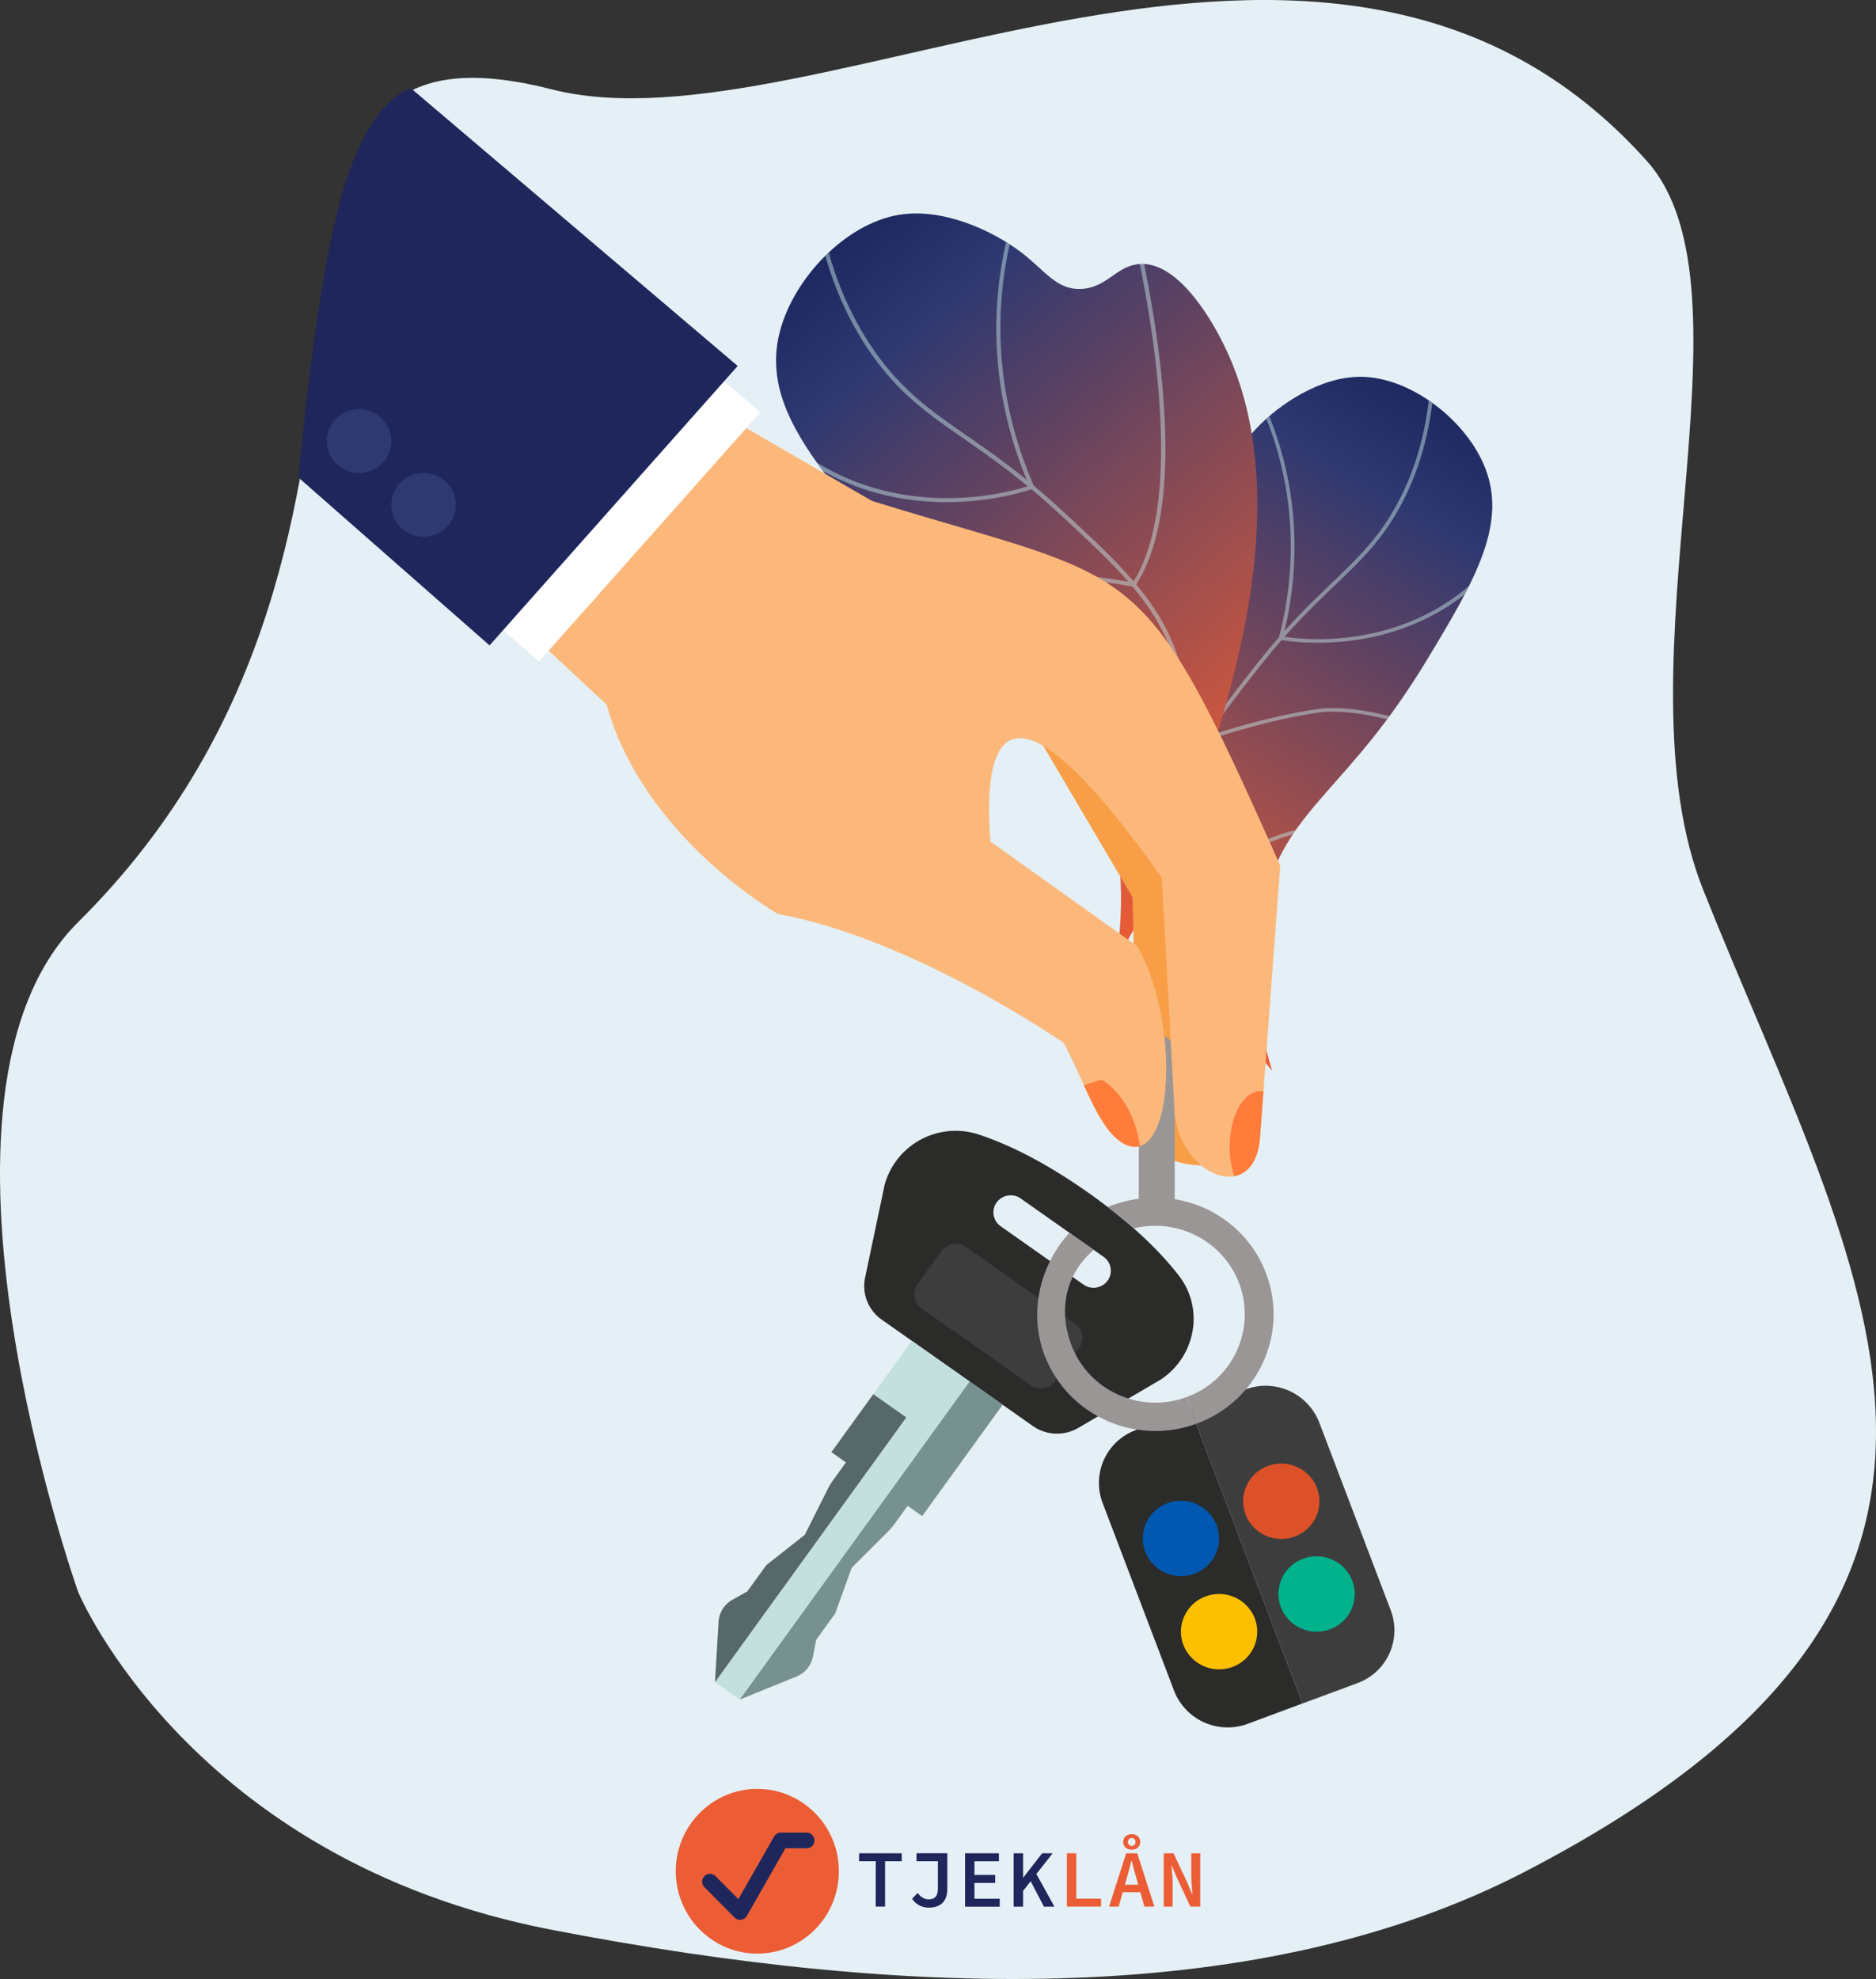 <svg xmlns="http://www.w3.org/2000/svg" xmlns:xlink="http://www.w3.org/1999/xlink" width="1198.89" height="1264.596" viewBox="0 0 1198.89 1264.596">
  <rect x="0" y="0" width="1198.89" height="1264.596" fill="#333333" stroke="none"/>
  <defs>
    <linearGradient id="linear-gradient" x1="0.5" y1="1" x2="0.5" gradientUnits="objectBoundingBox">
      <stop offset="0" stop-color="#c0dfdd"/>
      <stop offset="0" stop-color="#1d275f"/>
      <stop offset="0.174" stop-color="#2f3971"/>
      <stop offset="1" stop-color="#ec5d35"/>
    </linearGradient>
    <clipPath id="clip-path">
      <path id="Path_83202" data-name="Path 83202" d="M0,0C21.64,19.419,50,50.774,61.854,94.341c15.543,57.138-10.97,85.081-11.3,181.095-.207,60.709.327,103.079,33.537,126.634,26.025,18.459,69,23.154,95.7,7.423,22.2-13.08,35.756-41.813,40.29-62.463,3.694-16.829,1.592-29.178,12.72-37.794,11.372-8.805,23.147-3.326,33.721-9.79,21.444-13.108,10.808-58.743,9.089-66.118C256.493,151.285,174.973,94.091,139.08,69.529,109.4,49.221,63.353,21.981,0,0Z" fill="#c0dfdd"/>
    </clipPath>
    <linearGradient id="linear-gradient-2" y1="0" y2="1" xlink:href="#linear-gradient"/>
    <clipPath id="clip-path-2">
      <path id="Path_83208" data-name="Path 83208" d="M0,464.381c23.984-21.522,55.419-56.272,68.553-104.559C85.78,296.5,56.4,265.527,56.032,159.114,55.8,91.83,56.395,44.871,93.2,18.765,122.044-1.694,169.673-6.9,199.269,10.538c24.608,14.5,39.629,46.342,44.653,69.228,4.094,18.651,1.765,32.338,14.1,41.888,12.6,9.759,25.654,3.686,37.373,10.851,23.766,14.528,11.978,65.1,10.073,73.278C284.273,296.711,193.924,360.1,154.143,387.321,121.252,409.83,70.215,440.019,0,464.381Z" fill="#c0dfdd"/>
    </clipPath>
  </defs>
  <g id="Group_75522" data-name="Group 75522" transform="translate(7403.481 -3907.053)">
    <g id="Group_75515" data-name="Group 75515">
      <path id="Path_87415" data-name="Path 87415" d="M572.651,1462.829c-231.146-44.662-302.536-215.779-302.536-215.779s-112.44-316.586,0-428.163c254.966-253.01,60.338-593.832,302.536-532.119,169.781,43.261,497.526-180.278,699.9,45.747,74.271,82.951-21.041,322.685,36.068,465.849,98.954,248.062,233.226,447.421-113.919,627.332C1027.375,1512.414,803.8,1507.491,572.651,1462.829Z" transform="translate(-7623.623 3677.366)" fill="#e4f0f5"/>
      <g id="Group_75512" data-name="Group 75512" transform="translate(-6590.442 4591.418) rotate(-149)">
        <path id="Path_83197" data-name="Path 83197" d="M0,0C21.64,19.419,50,50.774,61.854,94.341c15.543,57.138-10.97,85.081-11.3,181.095-.207,60.709.327,103.079,33.537,126.634,26.025,18.459,69,23.154,95.7,7.423,22.2-13.08,35.756-41.813,40.29-62.463,3.694-16.829,1.592-29.178,12.72-37.794,11.372-8.805,23.147-3.326,33.721-9.79,21.444-13.108,10.808-58.743,9.089-66.118C256.493,151.285,174.973,94.091,139.08,69.529,109.4,49.221,63.353,21.981,0,0Z" transform="translate(0 0)" fill="url(#linear-gradient)"/>
        <g id="Group_72215" data-name="Group 72215" transform="translate(0 0)" clip-path="url(#clip-path)">
          <g id="Group_72214" data-name="Group 72214" transform="translate(-25.774 -15.995)" opacity="0.5" style="mix-blend-mode: soft-light;isolation: isolate">
            <g id="Group_72210" data-name="Group 72210" transform="translate(0 0)">
              <path id="Path_83198" data-name="Path 83198" d="M.946,0,0,2.053C67.17,27.142,150.783,72.015,167.662,143.312c6.207,26.216,2.792,53.136-1.934,90.4-3.774,29.754-9.43,50.534-14.42,68.868-6.53,23.994-11.689,42.946-9.466,70.722,2.255,28.182,11.608,56.388,27.8,83.835l2.181-1.042c-16.028-27.172-25.286-55.081-27.516-82.952-2.194-27.427,2.922-46.229,9.4-70.034,5.008-18.4,10.683-39.252,14.475-69.14,4.574-36.064,8.187-64.545,1.9-91.117-8.046-33.988-32.034-65.282-71.3-93.014C72.273,31.114,39.358,14.347.946,0Z" fill="#c0dfdd"/>
            </g>
            <g id="Group_72211" data-name="Group 72211" transform="translate(68.039 254.399)">
              <path id="Path_83199" data-name="Path 83199" d="M96.365,0,95.071.467c-.224.081-22.634,8.3-45.405,28.167C28.649,46.968,2.974,79.268,0,129.021l2.465.119C5.4,80.106,30.685,48.288,51.383,30.231a162.052,162.052,0,0,1,43.325-27.2c16.343,54.378,47.369,89.06,70.608,108.622,25.4,21.382,47.3,29.847,47.52,29.93l.961-2.047c-.214-.082-21.788-8.434-46.881-29.579C143.768,90.449,112.8,55.75,96.722,1.214Z" transform="translate(0 0)" fill="#c0dfdd"/>
            </g>
            <g id="Group_72212" data-name="Group 72212" transform="translate(24.363 173.767)">
              <path id="Path_83200" data-name="Path 83200" d="M147.4,0l-.528.653C146.646.933,123.9,28.922,95,52.959,66.292,76.832.66,83.622,0,83.688L.272,85.9c2.726-.271,67.1-6.941,96.4-31.3C123.285,32.458,144.706,7,148.329,2.618c67.834,20.988,136.1,167.264,136.787,168.745l2.279-.854a698.317,698.317,0,0,0-43.228-77.295C209.616,40.08,177.346,8.8,148.253.251Z" transform="translate(0)" fill="#c0dfdd"/>
            </g>
            <g id="Group_72213" data-name="Group 72213" transform="translate(58.568 57.321)">
              <path id="Path_83201" data-name="Path 83201" d="M49.946,0l1.163,1.952C67.686,29.788,64.168,58.459,40.651,87.165,23.037,108.668.229,122.073,0,122.206l1.34,1.866c.232-.135,23.419-13.763,41.3-35.588,23.234-28.362,27.29-57.908,11.8-85.592a454.51,454.51,0,0,1,72.842,18.774c39.027,13.457,94.54,38.494,137.371,81.352l83.262,83.317,1.834-1.487-83.262-83.316C223.306,58.329,167.4,33.114,128.1,19.569,85.53,4.9,52.705.371,52.379.328Z" transform="translate(0)" fill="#c0dfdd"/>
            </g>
          </g>
        </g>
      </g>
      <g id="Group_75513" data-name="Group 75513" transform="matrix(0.766, -0.643, 0.643, 0.766, -6988.54, 4164.407)">
        <path id="Path_83203" data-name="Path 83203" d="M0,464.381c23.984-21.522,55.419-56.272,68.553-104.559C85.78,296.5,56.4,265.527,56.032,159.114,55.8,91.83,56.395,44.871,93.2,18.765,122.044-1.694,169.673-6.9,199.269,10.538c24.608,14.5,39.629,46.342,44.653,69.228,4.094,18.651,1.765,32.338,14.1,41.888,12.6,9.759,25.654,3.686,37.373,10.851,23.766,14.528,11.978,65.1,10.073,73.278C284.273,296.711,193.924,360.1,154.143,387.321,121.252,409.83,70.215,440.019,0,464.381Z" transform="translate(0 0)" fill="url(#linear-gradient-2)"/>
        <g id="Group_72222" data-name="Group 72222" transform="translate(0 0)" clip-path="url(#clip-path-2)">
          <g id="Group_72221" data-name="Group 72221" transform="translate(-28.566 -24.534)" opacity="0.5" style="mix-blend-mode: soft-light;isolation: isolate">
            <g id="Group_72217" data-name="Group 72217" transform="translate(0 0)">
              <path id="Path_83204" data-name="Path 83204" d="M1.049,506.643,0,504.368c74.445-27.807,167.114-77.54,185.82-156.559,6.879-29.055,3.095-58.891-2.144-100.186-4.183-32.976-10.451-56.007-15.982-76.327C160.457,144.7,154.74,123.7,157.2,92.915,159.7,61.68,170.069,30.419,188.012,0l2.417,1.155c-17.764,30.114-28.025,61.046-30.5,91.936-2.432,30.4,3.238,51.236,10.419,77.619,5.55,20.391,11.84,43.5,16.042,76.628,5.069,39.97,9.074,71.536,2.1,100.985-8.917,37.669-35.5,72.352-79.02,103.088C80.1,472.159,43.621,490.742,1.049,506.643Z" fill="#c0dfdd"/>
            </g>
            <g id="Group_72218" data-name="Group 72218" transform="translate(75.409 67.777)">
              <path id="Path_83205" data-name="Path 83205" d="M106.8,156.915l-1.435-.518c-.248-.09-25.086-9.2-50.323-31.218C31.752,104.86,3.3,69.062,0,13.92l2.732-.132C5.98,68.133,34.008,103.4,56.948,123.41a179.6,179.6,0,0,0,48.017,30.147c18.113-60.267,52.5-98.706,78.255-120.386C211.373,9.474,235.646.092,235.887,0l1.065,2.269c-.238.091-24.148,9.348-51.959,32.782C159.338,56.67,125.015,95.127,107.2,155.57Z" transform="translate(0 0)" fill="#c0dfdd"/>
            </g>
            <g id="Group_72219" data-name="Group 72219" transform="translate(27.002 124.134)">
              <path id="Path_83206" data-name="Path 83206" d="M163.365,189.923l-.586-.724c-.251-.31-25.463-31.331-57.5-57.971C73.472,104.77.731,97.244,0,97.171l.3-2.448c3.021.3,74.371,7.693,106.839,34.695,29.5,24.532,53.238,52.747,57.253,57.6C239.574,163.76,315.236,1.642,316,0l2.526.946a773.942,773.942,0,0,1-47.91,85.666c-38.293,58.889-74.058,93.554-106.3,103.032Z" transform="translate(0 0)" fill="#c0dfdd"/>
            </g>
            <g id="Group_72220" data-name="Group 72220" transform="translate(64.911 236.598)">
              <path id="Path_83207" data-name="Path 83207" d="M55.355,206.516l1.289-2.164c18.373-30.851,14.474-62.626-11.59-94.442C25.532,86.079.253,71.222,0,71.075l1.486-2.068c.257.15,25.955,15.254,45.77,39.442,25.751,31.433,30.246,64.18,13.073,94.862A503.735,503.735,0,0,0,141.06,182.5c43.254-14.914,104.779-42.664,152.248-90.163L385.589,0l2.033,1.648-92.28,92.34c-47.851,47.882-109.816,75.828-153.371,90.84-47.178,16.26-83.558,21.277-83.92,21.325Z" transform="translate(0 0)" fill="#c0dfdd"/>
            </g>
          </g>
        </g>
      </g>
      <g id="Group_75511" data-name="Group 75511" transform="translate(-7911.271 4014.636)">
        <path id="Path_72750" data-name="Path 72750" d="M2359.842,1420.265c3.961,134.445-4.5,171.5,47.462,171.5V1389.869l-120.022-92.7Z" transform="translate(-1128.318 -954.56)" fill="#f79e46"/>
        <path id="Path_72751" data-name="Path 72751" d="M2292.338,1487.869a11.478,11.478,0,0,0,22.954,0v-97.932a11.478,11.478,0,0,0-22.954,0Z" transform="translate(-1056.775 -825.193)" fill="#9b9696"/>
        <path id="Path_72752" data-name="Path 72752" d="M2289.183,1491.657l12.5-59.368A47.059,47.059,0,0,1,2361.231,1400c18.318,5.954,41.741,17.047,70.229,37.1,21.212,14.921,42.7,33.08,58.409,53.46,16.114,21.071,10.58,51.222-11.546,66.083l-52.83,30.969a26.979,26.979,0,0,1-29.143-1.193l-48.26-33.98-48.264-33.97a26.209,26.209,0,0,1-10.644-26.809m86.636-32.874,52.976,37.3a11.165,11.165,0,0,0,15.4-2.549,10.824,10.824,0,0,0-2.586-15.191l-52.967-37.3a11.155,11.155,0,0,0-15.391,2.536,10.834,10.834,0,0,0,2.57,15.2" transform="translate(-1228.546 -782.796)" fill="#2b2b2a"/>
        <path id="Path_72753" data-name="Path 72753" d="M2315.118,1461.5l69.823,49.162a11.275,11.275,0,0,0,15.55-2.566l15.426-21.34a10.943,10.943,0,0,0-2.606-15.346l-69.826-49.156a11.288,11.288,0,0,0-15.553,2.565l-15.416,21.341a10.925,10.925,0,0,0,2.6,15.339" transform="translate(-1218.458 -733.071)" fill="#3d3d3d"/>
        <path id="Path_72754" data-name="Path 72754" d="M2495.316,1465.516l-131.867,182.431-15.048,20.817-15.825-11.135,122.279-169.162-21.1-14.848,24.648-34.093Z" transform="translate(-1367.868 -690.306)" fill="#c3e0df"/>
        <path id="Path_72755" data-name="Path 72755" d="M2446.173,1450.133l-26.781,37.05,9.3,6.544-8.018,11.1a43.607,43.607,0,0,0-3.7,6.095L2402.385,1540l-24.563,19.338-12.146,16.805-9.531,5.345a17.32,17.32,0,0,0-8.841,14.045L2345,1634.142l122.275-169.161Z" transform="translate(-1380.286 -666.821)" fill="#566868"/>
        <path id="Path_72756" data-name="Path 72756" d="M2494.111,1462.464l-51.423,71.143-9.3-6.542-8.022,11.1a45.94,45.94,0,0,1-4.642,5.439l-23.11,23.073-10.538,29.21-12.149,16.8-2.023,10.627a17.35,17.35,0,0,1-10.573,12.825l-36.234,14.716,146.912-203.244Z" transform="translate(-1345.561 -672.401)" fill="#779191"/>
        <path id="Path_72757" data-name="Path 72757" d="M2249.228,1463.759l71.443,187.7,35.01-12.98a35.966,35.966,0,0,0,21.387-46.488l-45.723-120.115a36.73,36.73,0,0,0-47.1-21.1Z" transform="translate(-980.471 -670.51)" fill="#3d3d3d"/>
        <path id="Path_72758" data-name="Path 72758" d="M2265.5,1496.456a24.487,24.487,0,0,0,31.406,14.067,23.975,23.975,0,0,0,14.25-30.988,24.484,24.484,0,0,0-31.4-14.066,23.971,23.971,0,0,0-14.257,30.987" transform="translate(-961.711 -636.278)" fill="#dd5129"/>
        <path id="Path_72759" data-name="Path 72759" d="M2258.581,1514.888a24.486,24.486,0,0,0,31.4,14.07,23.969,23.969,0,0,0,14.257-30.991,24.47,24.47,0,0,0-31.4-14.057,23.958,23.958,0,0,0-14.257,30.978" transform="translate(-932.228 -595.444)" fill="#00b38c"/>
        <path id="Path_72760" data-name="Path 72760" d="M2269.609,1512.672l45.71,120.119a36.733,36.733,0,0,0,47.106,21.1l34.987-12.974-71.439-187.7-34.99,12.968a35.955,35.955,0,0,0-21.375,46.481" transform="translate(-1057.217 -659.976)" fill="#2b2b2a"/>
        <path id="Path_72761" data-name="Path 72761" d="M2285.2,1503.855a24.473,24.473,0,0,0,31.4,14.063,23.973,23.973,0,0,0,14.257-30.984,24.487,24.487,0,0,0-31.4-14.067,23.972,23.972,0,0,0-14.251,30.988" transform="translate(-1045.545 -619.895)" fill="#0058b1"/>
        <path id="Path_72762" data-name="Path 72762" d="M2278.266,1522.287a24.489,24.489,0,0,0,31.408,14.066,23.966,23.966,0,0,0,14.251-30.988,24.476,24.476,0,0,0-31.4-14.06,23.977,23.977,0,0,0-14.261,30.981" transform="translate(-1014.231 -578.773)" fill="#fcc000"/>
        <path id="Path_72763" data-name="Path 72763" d="M2272.941,1416.994v.019q9.175,7.029,16.71,13.694c27.756-6.792,56.963,7.9,67.263,34.967a56.278,56.278,0,0,1-33.4,72.785l6.462,16.979c38.74-14.359,58.957-57.212,44.153-96.142-14.68-38.544-58.625-59.16-101.187-42.3" transform="translate(-1057.293 -753.344)" fill="#9b9696"/>
        <path id="Path_72764" data-name="Path 72764" d="M2292.669,1496.282c14.817,38.931,58.627,58.053,97.376,43.687l-6.462-16.981c-29.794,11.045-62.663-4.07-73.709-33.083-8.687-22.819-3.481-45.916,14.273-60.9l-15.569-10.957c-19.946,21.916-25.733,52.421-15.909,78.237" transform="translate(-1117.353 -737.88)" fill="#9b9696"/>
        <path id="Path_72765" data-name="Path 72765" d="M2272.862,1361.185l91.318,84.988c23.482,84.958,109.572,133.873,109.572,133.873,86.089,15.471,182.652,82.422,182.652,82.422,4.723,9.171,8.853,18.441,12.8,26.979,5.745,12.437,19.329,43.675,35.75,38.908,21.934-6.406,23.585-82.654-1.588-127.708l-93.927-66.945c-4.9-63.486,8.615-119.163,109.572,23.173l7.844,144.2c0,30.11,22.286,49.583,38.513,46.481,8.176-1.53,14.8-8.8,16.281-23.3,3.1-41.734.427-5.825,13.042-175.089-89.979-202.554-87.706-179.513-260.937-233.1l-148.718-86.19Z" transform="translate(-1468.73 -1103.556)" fill="#fcb87a"/>
        <path id="Path_72766" data-name="Path 72766" d="M2300.411,1375.311c6.96,15.1,13.315,28.008,21.254,34.4,5.511,4.436,10.374,5.7,14.5,4.5a73.287,73.287,0,0,0-1.919-9.676c-4.169-15.166-12.847-27.137-22.508-32.8-3.312,1-7.159,2.2-11.325,3.571" transform="translate(-1099.941 -789.419)" fill="#ff7c3b"/>
        <path id="Path_72767" data-name="Path 72767" d="M2276.159,1409.641a56.672,56.672,0,0,0,3.013,18.772c8.176-1.533,14.794-8.8,16.28-23.3l2.3-30.946a7.351,7.351,0,0,0-1.727-.167c-10.978,0-19.866,15.973-19.866,35.639" transform="translate(-982.537 -784.41)" fill="#ff7c3b"/>
        <path id="Path_72865" data-name="Path 72865" d="M0,213.745l124.843-.818L126.241,0,1.4.818Z" transform="matrix(-0.752, -0.659, 0.659, -0.752, 852.816, 316.63)" fill="#fff"/>
        <path id="Path_72866" data-name="Path 72866" d="M0,240.068l273.7-4.161s16.8-20.206-10.618-78.825S164.017,1.429,164.017,1.429L1.567,1.245Z" transform="matrix(-0.752, -0.659, 0.659, -0.752, 821.013, 306.805)" fill="#1f265b"/>
        <path id="Path_72768" data-name="Path 72768" d="M2479.73,1271.515a20.162,20.162,0,0,0-1.925-28.727,20.811,20.811,0,0,0-29.1,1.893,20.174,20.174,0,0,0,1.915,28.737,20.825,20.825,0,0,0,29.114-1.9" transform="translate(-1726.981 -1083.811)" fill="#2f3971"/>
        <path id="Path_87414" data-name="Path 87414" d="M2479.73,1271.515a20.162,20.162,0,0,0-1.925-28.727,20.811,20.811,0,0,0-29.1,1.893,20.174,20.174,0,0,0,1.915,28.737,20.825,20.825,0,0,0,29.114-1.9" transform="translate(-1685.718 -1043.089)" fill="#2f3971"/>
      </g>
      <g id="Group_75514" data-name="Group 75514" transform="translate(-6971.62 5050.163)">
        <g id="Layer_4" data-name="Layer 4" transform="translate(117.148 28.964)">
          <path id="Path_87223" data-name="Path 87223" d="M132.4,32.315H121.74v-5.1h27.274v5.1H138.35V61.3h-6Z" transform="translate(-121.74 -15.044)" fill="#1f265b"/>
          <path id="Path_87224" data-name="Path 87224" d="M172.56,56.273l3.573-3.736c1.94,2.692,4.419,4.106,6.845,4.106,4.1,0,6.059-1.972,6.059-7.108V32.272H175.4v-5.1h19.676V50.054c0,6.515-3.053,11.88-11.917,11.88A12.544,12.544,0,0,1,172.56,56.273Z" transform="translate(-138.687 -15.028)" fill="#1f265b"/>
          <path id="Path_87225" data-name="Path 87225" d="M223.35,27.22h21.642v5.1H229.355v8.75H242.6v5.1H229.355v10.1h16.15v5.1H223.35Z" transform="translate(-155.625 -15.044)" fill="#1f265b"/>
          <path id="Path_87226" data-name="Path 87226" d="M269.9,27.22h6.065V42.7h.173l12-15.48h6.732l-18.9,24.015v10.1H269.9ZM280.184,43.9l3.559-4.711,12.251,22.137h-6.7Z" transform="translate(-171.148 -15.044)" fill="#1f265b"/>
          <path id="Path_87227" data-name="Path 87227" d="M321,27.22h6V56.209h15.837v5.1H321Z" transform="translate(-188.189 -15.044)" fill="#ec5d35"/>
          <path id="Path_87228" data-name="Path 87228" d="M372.368,21.306h7.078L390.384,55.39h-6.392l-5.079-18.126c-1.013-3.594-2.093-7.458-3.013-11.233h-.207c-.946,3.776-1.96,7.639-2.973,11.233L367.575,55.39H361.43ZM367.929,41.4h15.823v4.785H367.929Zm2.546-27.313c0-3,2.253-4.954,5.445-4.954s5.445,1.952,5.445,4.954S379.079,19,375.92,19,370.475,17.052,370.475,14.084Zm7.832,0a2.436,2.436,0,0,0-1.163-2.21,2.386,2.386,0,0,0-2.479,0,2.436,2.436,0,0,0-1.163,2.21,2.436,2.436,0,0,0,1.163,2.21,2.386,2.386,0,0,0,2.479,0,2.436,2.436,0,0,0,1.163-2.21Z" transform="translate(-201.671 -9.13)" fill="#ec5d35"/>
          <path id="Path_87229" data-name="Path 87229" d="M413.82,27.22h6.3l8.931,19.142,3.059,7.283h.147c-.253-3.48-.813-7.8-.813-11.6V27.233h5.719V61.3h-6.305l-8.918-19.162-3.066-7.262h-.14c.253,3.628.813,7.733.813,11.509V61.3h-5.719Z" transform="translate(-219.142 -15.044)" fill="#ec5d35"/>
        </g>
        <g id="Group_75501" data-name="Group 75501" transform="translate(0)">
          <g id="Layer_3" data-name="Layer 3">
            <ellipse id="Ellipse_555" data-name="Ellipse 555" cx="52.118" cy="52.63" rx="52.118" ry="52.63" fill="#ec5d35"/>
          </g>
          <g id="Layer_2" data-name="Layer 2" transform="translate(21.866 32.933)">
            <path id="Path_87230" data-name="Path 87230" d="M23,58.842l19.22,19.4L68.3,32.5H84.772" transform="translate(-23 -32.5)" fill="none" stroke="#1f265b" stroke-linecap="round" stroke-linejoin="round" stroke-width="10"/>
          </g>
        </g>
      </g>
    </g>
  </g>
</svg>

